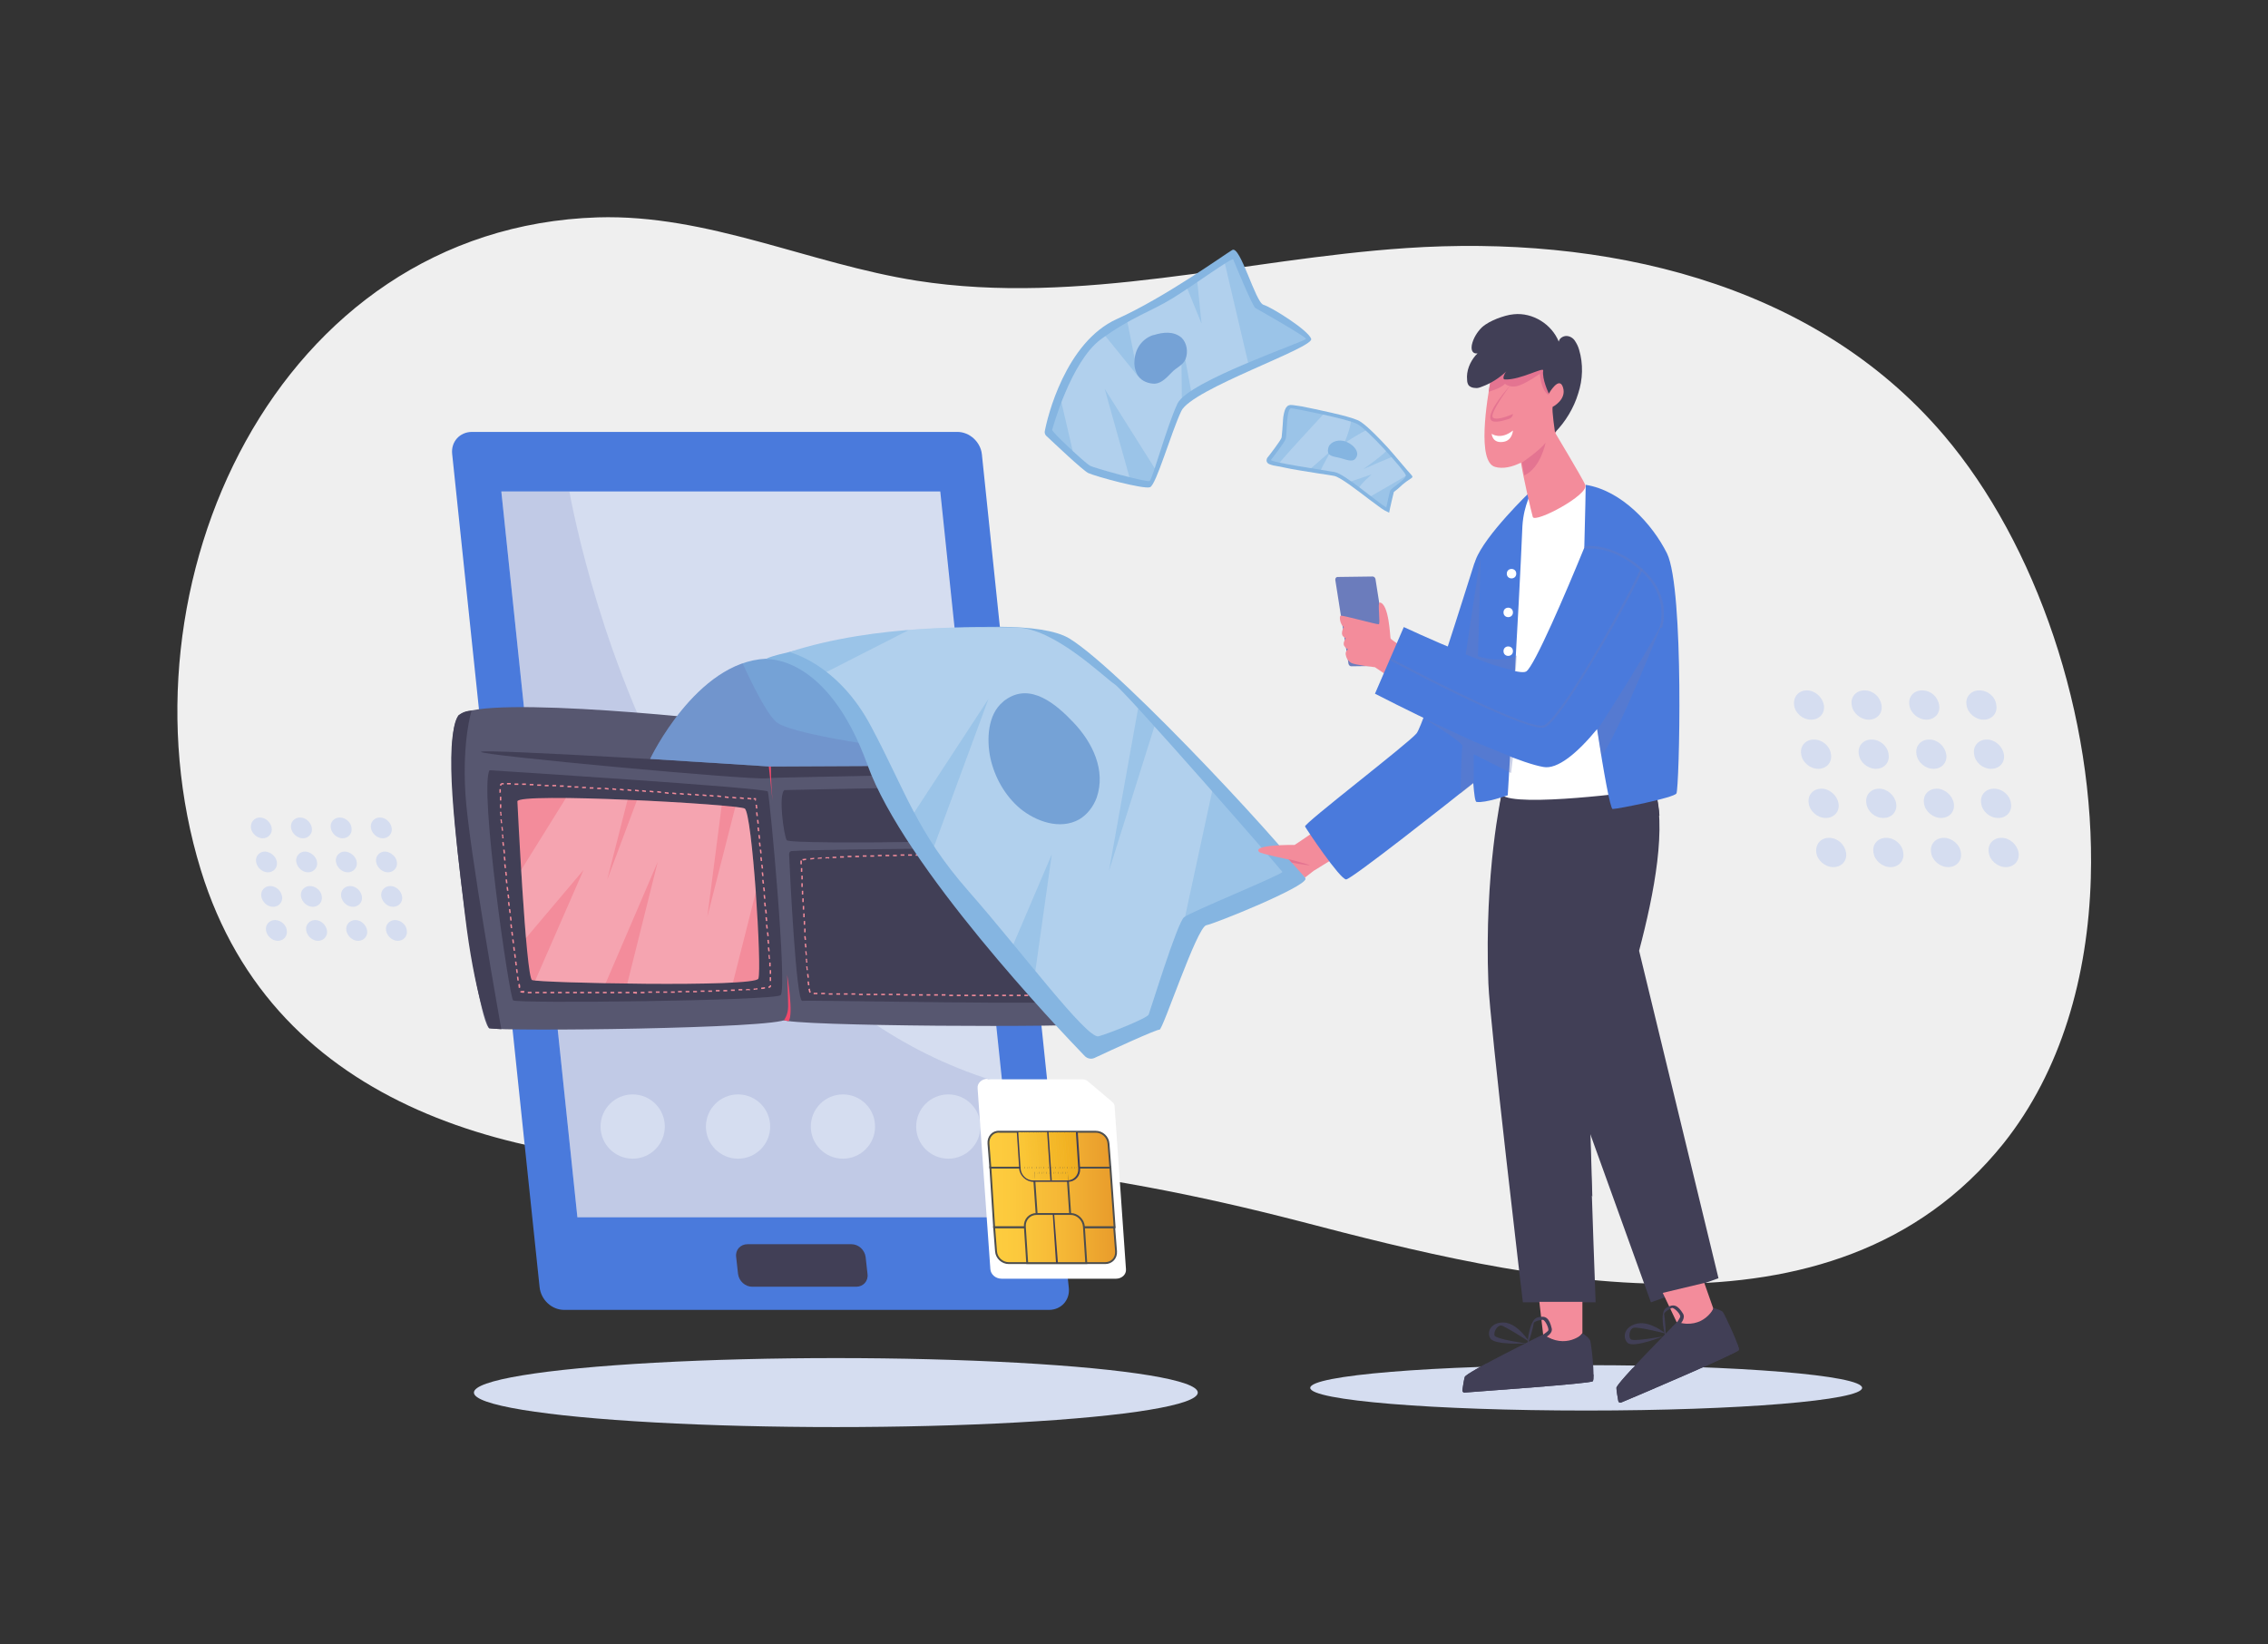 <?xml version="1.0" encoding="UTF-8"?> <svg xmlns="http://www.w3.org/2000/svg" xmlns:xlink="http://www.w3.org/1999/xlink" version="1.1" id="Layer_1" x="0px" y="0px" viewBox="0 0 480 347.9" style="enable-background:new 0 0 480 347.9;" xml:space="preserve"><rect x="0" y="0" width="480" height="347.9" fill="#333333" stroke="none"/> <style type="text/css"> .st0{fill:#EFEFEF;} .st1{fill:#4A7ADC;} .st2{opacity:0.19;clip-path:url(#XMLID_6_);fill:#6B7CBC;} .st3{fill:#413F56;} .st4{fill:#575770;} .st5{fill:#F38C9B;} .st6{fill:#EE496B;} .st7{opacity:0.21;clip-path:url(#XMLID_8_);fill:#FFFFFF;} .st8{opacity:0.34;clip-path:url(#XMLID_10_);fill:#6B7CBC;} .st9{fill:#85B5E1;} .st10{opacity:0.24;clip-path:url(#XMLID_11_);fill:#F5F8FC;} .st11{fill:#75A2D6;} .st12{opacity:0.24;clip-path:url(#XMLID_12_);fill:#F5F8FC;} .st13{fill:#D5DDF0;} .st14{clip-path:url(#XMLID_14_);fill:#E47491;} .st15{clip-path:url(#XMLID_15_);fill:#413F56;} .st16{fill:#FFFFFF;} .st17{fill:#6B7CBC;} .st18{opacity:0.34;clip-path:url(#XMLID_16_);fill:#6B7CBC;} .st19{opacity:0.34;fill:#6B7CBC;} .st20{clip-path:url(#XMLID_17_);fill:#E47491;} .st21{fill:#E47491;} .st22{clip-path:url(#XMLID_18_);fill:#413F56;} .st23{clip-path:url(#XMLID_19_);fill:#413F56;} .st24{opacity:0.24;clip-path:url(#XMLID_20_);fill:#F5F8FC;} .st25{fill:url(#XMLID_24_);stroke:#4D4E4E;stroke-width:0.399;stroke-miterlimit:10;} .st26{fill:url(#XMLID_25_);stroke:#4D4E4E;stroke-width:0.399;stroke-miterlimit:10;} .st27{fill:url(#XMLID_27_);stroke:#4D4E4E;stroke-width:0.399;stroke-miterlimit:10;} .st28{fill:url(#XMLID_28_);stroke:#4D4E4E;stroke-width:0.399;stroke-miterlimit:10;} .st29{clip-path:url(#XMLID_29_);fill:#FAC636;} .st30{clip-path:url(#XMLID_29_);fill:#FAC635;} .st31{clip-path:url(#XMLID_29_);fill:#FAC434;} .st32{clip-path:url(#XMLID_29_);fill:#F9C332;} .st33{clip-path:url(#XMLID_29_);fill:#F8C133;} .st34{clip-path:url(#XMLID_29_);fill:#F7C132;} .st35{clip-path:url(#XMLID_29_);fill:#F7C031;} .st36{clip-path:url(#XMLID_29_);fill:#F6BE30;} .st37{clip-path:url(#XMLID_29_);fill:#F5BD2F;} .st38{clip-path:url(#XMLID_29_);fill:#F5BC2E;} .st39{clip-path:url(#XMLID_29_);fill:#F6BB2D;} .st40{clip-path:url(#XMLID_29_);fill:#F5BB2B;} .st41{clip-path:url(#XMLID_29_);fill:#F5B92A;} .st42{clip-path:url(#XMLID_29_);fill:#F4B828;} .st43{clip-path:url(#XMLID_29_);fill:#F4B827;} .st44{clip-path:url(#XMLID_29_);fill:#F4B626;} .st45{clip-path:url(#XMLID_29_);fill:#F3B525;} .st46{clip-path:url(#XMLID_29_);fill:#F3B524;} .st47{clip-path:url(#XMLID_29_);fill:#F2B423;} .st48{clip-path:url(#XMLID_29_);fill:#F2B222;} .st49{clip-path:url(#XMLID_29_);fill:#F1B122;} .st50{clip-path:url(#XMLID_29_);fill:#F1B021;} .st51{clip-path:url(#XMLID_29_);fill:#F0AF21;} .st52{clip-path:url(#XMLID_29_);fill:#F0AE21;} .st53{clip-path:url(#XMLID_29_);fill:#F0AC20;} .st54{fill:url(#XMLID_30_);stroke:#4D4E4E;stroke-width:0.399;stroke-miterlimit:10;} .st55{clip-path:url(#XMLID_31_);fill:#F5BB2B;} .st56{clip-path:url(#XMLID_32_);fill:#F5BB2B;} </style> <g id="XMLID_1544_"> <path id="XMLID_1002_" class="st0" d="M442.5,185.8c1-34.2-11.6-70.8-31.1-93.7c-27.9-32.8-72.5-42.4-113.8-39.6 c-34.4,2.3-69.1,12.3-103.6,6.9c-22.8-3.6-44.2-14.1-67.5-13.4c-68.1,2.2-102.5,78-84,138.1c15.7,51.1,68.1,63.5,115.9,62.3 c17.5-0.4,34.1-1.4,51.6,0.2c21.9,2,43.6,6.3,64.9,11.8c47.4,12.4,113,28.5,149.1-16.4C436.2,226.7,441.9,206.7,442.5,185.8z"></path> <g id="XMLID_1413_"> <path id="XMLID_1001_" class="st1" d="M119.4,277.2H222c2.6,0,4.5-2.1,4.2-4.7L207.8,96.1c-0.3-2.6-2.6-4.7-5.2-4.7H99.9 c-2.6,0-4.5,2.1-4.2,4.7l18.5,176.3C114.5,275.1,116.8,277.2,119.4,277.2z"></path> <g id="XMLID_1415_"> <defs> <polygon id="XMLID_647_" points="122.2,257.6 215.1,257.6 199,104 106.1,104 "></polygon> </defs> <use xlink:href="#XMLID_647_" style="overflow:visible;fill:#D5DDF0;"></use> <clipPath id="XMLID_6_"> <use xlink:href="#XMLID_647_" style="overflow:visible;"></use> </clipPath> <path id="XMLID_1000_" class="st2" d="M120,101.2c0,0,17.2,112.8,99.2,129.8l5.7,32.2H113.2l-17-162L120,101.2z"></path> </g> <path id="XMLID_999_" class="st3" d="M159.2,272.3h22c1.5,0,2.6-1.2,2.4-2.7l-0.4-3.6c-0.2-1.5-1.5-2.7-3-2.7h-22 c-1.5,0-2.6,1.2-2.4,2.7l0.4,3.6C156.4,271.1,157.7,272.3,159.2,272.3z"></path> </g> <g id="XMLID_1169_"> <path id="XMLID_998_" class="st4" d="M162.1,157.2c-0.1-1.7,1.1-3.1,2.6-3.2c12.6-0.3,64.6-1.5,65.3,2.2 c0.8,4.1,3.9,59.5,1.8,60.4s-64.9,0.6-66.1-0.8C164.7,214.5,162.6,169.5,162.1,157.2z"></path> <path id="XMLID_997_" class="st4" d="M162,155.7c0,0-0.4-1.6-3.3-2.4c-2.9-0.7-56.7-6.5-61.6-1.9c-4.9,4.6,3.8,65.5,6.5,66.2 c2.6,0.7,60.7,0.1,62.8-1.9C168.4,213.6,162,155.7,162,155.7z"></path> <path id="XMLID_996_" class="st3" d="M224.7,161.6c0,0-59.7,0.9-62.4,0.6c-2.7-0.3-59.8-3.8-60.5-3.1c-0.8,0.7,57.9,6.1,60.5,5.6 C164.9,164.3,228.5,164,224.7,161.6z"></path> <path id="XMLID_995_" class="st3" d="M103.6,163c0,0,58.5,3.7,58.9,4.5c0.4,0.8,4.2,41.9,2.7,43.1c-1.5,1.2-55.8,1.8-56.6,1.1 C107.8,211.1,101.4,167,103.6,163z"></path> <path id="XMLID_994_" class="st3" d="M99.8,150.4c0,0-2,6.2-1.3,17.6c0.7,11.4,7.6,49.8,7.6,49.8l-2.6-0.2c0,0-3.1-7.1-5.1-24.1 s-4.6-36.3-1.4-42.1C97.1,151.4,98,150.4,99.8,150.4z"></path> <path id="XMLID_993_" class="st3" d="M228.1,155.2c0,0,1,0.6,1.6,7.6c0.5,7,1.8,45.5,1.2,49.8c-0.6,4.2-1.2,4.3-1.2,4.3 s2.5,0.3,2.7-0.3c0.2-0.7,1-7.8,0.5-15.2c-0.5-7.5-0.6-29.1-1.3-31.6C230.9,167.2,232.2,154.9,228.1,155.2z"></path> <path id="XMLID_992_" class="st3" d="M166,167.2c0,0,60.6-1.4,60.8-0.4c0.2,1,0.9,8.8,0.6,10c-0.4,1.1-60.3,2.1-60.9,1 C165.9,176.8,164.7,168.3,166,167.2z"></path> <g id="XMLID_1283_"> <path id="XMLID_991_" class="st5" d="M159.8,169.5l0-0.3c-0.1,0-0.2,0-0.3,0l0-0.3c0.2,0,0.3,0,0.4,0l0.1,0l0,0.5L159.8,169.5z"></path> <path id="XMLID_1284_" class="st5" d="M121.6,210.2h-0.3v-0.3l0.8,0v0.3L121.6,210.2z M122.8,210.2l0-0.3l0.8,0l0,0.3 L122.8,210.2z M120.5,210.2l-0.8,0l0-0.3l0.8,0L120.5,210.2z M124.4,210.2l0-0.3l0.8,0l0,0.3L124.4,210.2z M118.9,210.2l-0.8,0 l0-0.3l0.8,0L118.9,210.2z M126,210.2l0-0.3l0.8,0l0,0.3L126,210.2z M117.3,210.2l-0.8,0l0-0.3l0.8,0L117.3,210.2z M127.6,210.2 l0-0.3l0.8,0l0,0.3L127.6,210.2z M115.7,210.2c-0.3,0-0.5,0-0.8,0l0-0.3c0.3,0,0.5,0,0.8,0L115.7,210.2z M129.2,210.2l0-0.3 l0.8,0l0,0.3L129.2,210.2z M130.8,210.2l0-0.3l0.8,0l0,0.3L130.8,210.2z M114.1,210.2c-0.3,0-0.5,0-0.8,0l0-0.3 c0.3,0,0.5,0,0.8,0L114.1,210.2z M132.4,210.2l0-0.3l0.8,0l0,0.3L132.4,210.2z M112.5,210.2c-0.3,0-0.6,0-0.8,0l0-0.3 c0.2,0,0.5,0,0.8,0L112.5,210.2z M134,210.2l0-0.3l0.8,0l0,0.2l0,0.2L134,210.2z M135.6,210.2l0-0.3l0.8,0l0,0.3L135.6,210.2z M137.2,210.1l0-0.3l0.8,0l0,0.3L137.2,210.1z M110.9,210.1c-0.6,0-0.7-0.1-0.7-0.1c-0.1,0-0.1-0.1-0.1-0.2l0.3-0.1c0,0,0,0,0,0 c0,0,0.2,0,0.6,0L110.9,210.1z M138.8,210.1l0-0.3l0.8,0l0,0.3L138.8,210.1z M140.4,210.1l0-0.3l0.8,0l0,0.3L140.4,210.1z M142,210.1l0-0.3l0.8,0l0,0.3L142,210.1z M143.5,210l0-0.3l0.8,0l0,0.3L143.5,210z M145.1,210l0-0.3l0.8,0l0,0.3L145.1,210z M146.7,210l0-0.3l0.8,0l0,0.3L146.7,210z M148.3,209.9l0-0.3l0.8,0l0,0.3L148.3,209.9z M149.9,209.9l0-0.3l0.8,0l0,0.3 L149.9,209.9z M151.5,209.8l0-0.3l0.8,0l0,0.3L151.5,209.8z M153.1,209.8l0-0.3c0.3,0,0.5,0,0.8,0l0,0.3 C153.6,209.8,153.4,209.8,153.1,209.8z M154.7,209.7l0-0.3c0.3,0,0.5,0,0.8,0l0,0.3C155.2,209.7,155,209.7,154.7,209.7z M156.3,209.6l0-0.3c0.3,0,0.5,0,0.8,0l0,0.3C156.8,209.6,156.6,209.6,156.3,209.6z M157.9,209.6l0-0.3c0.3,0,0.5,0,0.8,0l0,0.3 C158.4,209.5,158.2,209.5,157.9,209.6z M159.5,209.5l0-0.3c0.3,0,0.5,0,0.8-0.1l0,0.3C160,209.4,159.8,209.4,159.5,209.5z M161.1,209.3l0-0.3c0.3,0,0.6-0.1,0.8-0.1l0,0.3C161.6,209.3,161.4,209.3,161.1,209.3z M162.7,209.1l-0.1-0.3 c0.2-0.1,0.3-0.1,0.3-0.1c0,0,0-0.1,0-0.2l0.3,0c0,0.2,0,0.3-0.1,0.3C163.2,208.9,163,209,162.7,209.1z M109.8,209.1 c0-0.2-0.1-0.5-0.1-0.8l0.3-0.1c0.1,0.3,0.1,0.6,0.1,0.8L109.8,209.1z M162.9,207.6c0-0.2,0-0.5,0-0.8l0.3,0c0,0.3,0,0.6,0,0.8 L162.9,207.6z M109.5,207.5c0-0.2-0.1-0.5-0.1-0.8l0.3,0c0,0.3,0.1,0.5,0.1,0.8L109.5,207.5z M162.9,206.1c0-0.3,0-0.5,0-0.8 l0.3,0c0,0.3,0,0.5,0,0.8L162.9,206.1z M109.3,205.9c0-0.3-0.1-0.5-0.1-0.8l0.3,0c0,0.3,0.1,0.5,0.1,0.8L109.3,205.9z M162.8,204.5c0-0.3,0-0.5,0-0.8l0.3,0c0,0.3,0,0.5,0,0.8L162.8,204.5z M109.1,204.3c0-0.3-0.1-0.5-0.1-0.8l0.3,0 c0,0.3,0.1,0.5,0.1,0.8L109.1,204.3z M162.7,202.9c0-0.3,0-0.5-0.1-0.8l0.3,0c0,0.3,0,0.5,0.1,0.8L162.7,202.9z M108.9,202.7 c0-0.3-0.1-0.5-0.1-0.8l0.3,0c0,0.3,0.1,0.5,0.1,0.8L108.9,202.7z M162.6,201.3l-0.1-0.8l0.3,0l0.1,0.8L162.6,201.3z M108.7,201.2l-0.1-0.8l0.3,0l0.1,0.8L108.7,201.2z M162.5,199.7l-0.1-0.8l0.3,0l0.1,0.8L162.5,199.7z M108.5,199.6l-0.1-0.8 l0.3,0l0.1,0.8L108.5,199.6z M162.4,198.1l-0.1-0.8l0.3,0l0.1,0.8L162.4,198.1z M108.3,198l-0.1-0.8l0.3,0l0.1,0.8L108.3,198z M162.2,196.5l-0.1-0.8l0.3,0l0.1,0.8L162.2,196.5z M108.1,196.4l-0.1-0.8l0.3,0l0.1,0.8L108.1,196.4z M162.1,194.9l-0.1-0.8 l0.3,0l0.1,0.8L162.1,194.9z M108,194.8l-0.1-0.8l0.3,0l0.1,0.8L108,194.8z M162,193.3l-0.1-0.8l0.3,0l0.1,0.8L162,193.3z M107.8,193.2l-0.1-0.8l0.3,0l0.1,0.8L107.8,193.2z M161.8,191.8l-0.1-0.8l0.3,0l0.1,0.8L161.8,191.8z M107.6,191.7l-0.1-0.8 l0.3,0l0.1,0.8L107.6,191.7z M161.7,190.2l-0.1-0.8l0.3,0l0.1,0.8L161.7,190.2z M107.5,190.1l-0.1-0.8l0.3,0l0.1,0.8L107.5,190.1 z M161.6,188.6l-0.1-0.8l0.3,0l0.1,0.8L161.6,188.6z M107.3,188.5l-0.1-0.8l0.3,0l0.1,0.8L107.3,188.5z M161.4,187l-0.1-0.8 l0.3,0l0.1,0.8L161.4,187z M107.1,186.9l-0.1-0.8l0.3,0l0.1,0.8L107.1,186.9z M161.3,185.4l-0.1-0.8l0.3,0l0.1,0.8L161.3,185.4z M107,185.3l-0.1-0.8l0.3,0l0.1,0.8L107,185.3z M161.2,183.8l-0.1-0.8l0.3,0l0.1,0.8L161.2,183.8z M106.8,183.7l-0.1-0.8l0.3,0 l0.1,0.8L106.8,183.7z M161,182.2l-0.1-0.8l0.3,0l0.1,0.8L161,182.2z M106.7,182.1l-0.1-0.8l0.3,0l0.1,0.8L106.7,182.1z M160.9,180.6l-0.1-0.8l0.3,0l0.1,0.8L160.9,180.6z M106.6,180.6l-0.1-0.8l0.3,0l0.1,0.8L106.6,180.6z M160.7,179.1l-0.1-0.8 l0.3,0l0.1,0.8L160.7,179.1z M106.4,179l-0.1-0.8l0.3,0l0.1,0.8L106.4,179z M160.6,177.5l-0.1-0.8l0.3,0l0.1,0.8L160.6,177.5z M106.3,177.4c0-0.3,0-0.5-0.1-0.8l0.3,0c0,0.3,0,0.5,0.1,0.8L106.3,177.4z M160.4,175.9l-0.1-0.8l0.3,0l0.1,0.8L160.4,175.9z M106.2,175.8c0-0.3,0-0.5-0.1-0.8l0.3,0c0,0.3,0,0.5,0.1,0.8L106.2,175.8z M160.3,174.3l-0.1-0.8l0.3,0l0.1,0.8L160.3,174.3z M106,174.2c0-0.3,0-0.5-0.1-0.8l0.3,0c0,0.3,0,0.5,0.1,0.8L106,174.2z M160.1,172.7l-0.1-0.8l0.3,0l0.1,0.8L160.1,172.7z M105.9,172.6c0-0.3,0-0.5-0.1-0.8l0.3,0c0,0.3,0,0.5,0.1,0.8L105.9,172.6z M160,171.1l-0.1-0.8l0.3,0l0.1,0.8L160,171.1z M105.8,171c0-0.3,0-0.5,0-0.8l0.3,0c0,0.3,0,0.5,0,0.8L105.8,171z M105.8,169.4c0-0.3,0-0.5,0-0.8l0.3,0c0,0.3,0,0.5,0,0.8 L105.8,169.4z M159,169.2l-0.8-0.1l0-0.3l0.8,0.1L159,169.2z M157.4,169.1l-0.8-0.1l0-0.3l0.8,0.1L157.4,169.1z M155.8,169 l-0.8-0.1l0-0.3l0.8,0.1L155.8,169z M154.2,168.9l-0.8-0.1l0-0.3l0.8,0.1L154.2,168.9z M152.6,168.7l-0.8-0.1l0-0.3l0.8,0.1 L152.6,168.7z M151,168.6l-0.8-0.1l0-0.3l0.8,0.1L151,168.6z M149.5,168.5l-0.8-0.1l0-0.3l0.8,0.1L149.5,168.5z M147.9,168.4 l-0.8-0.1l0-0.3l0.8,0.1L147.9,168.4z M146.3,168.3l-0.8-0.1l0-0.3l0.8,0.1L146.3,168.3z M144.7,168.2l-0.8-0.1l0-0.3l0.8,0.1 L144.7,168.2z M143.1,168.1l-0.8-0.1l0-0.3l0.8,0.1L143.1,168.1z M141.5,168l-0.8-0.1l0-0.3l0.8,0.1L141.5,168z M139.9,167.8 l-0.8-0.1l0-0.3l0.8,0.1L139.9,167.8z M105.7,167.8c0-0.1,0-0.2,0-0.3c0-0.2,0-0.3,0-0.5l0.3,0c0,0.1,0,0.3,0,0.4 c0,0.1,0,0.2,0,0.3L105.7,167.8z M138.3,167.7l-0.8-0.1l0-0.3l0.8,0.1L138.3,167.7z M136.7,167.6l-0.8-0.1l0-0.3l0.8,0.1 L136.7,167.6z M135.2,167.5l-0.8-0.1l0-0.3l0.8,0.1L135.2,167.5z M133.6,167.4l-0.8-0.1l0-0.3l0.8,0.1L133.6,167.4z M132,167.3 l-0.8-0.1l0-0.3l0.8,0.1L132,167.3z M130.4,167.2l-0.8-0.1l0-0.3l0.8,0.1L130.4,167.2z M128.8,167.1l-0.8-0.1l0-0.3l0.8,0.1 L128.8,167.1z M127.2,167l-0.8,0l0-0.3l0.8,0L127.2,167z M125.6,166.9l-0.8,0l0-0.3l0.8,0L125.6,166.9z M124,166.8l-0.8,0l0-0.3 l0.8,0L124,166.8z M122.4,166.7l-0.8,0l0-0.3l0.8,0L122.4,166.7z M120.9,166.6l-0.8,0l0-0.3l0.8,0L120.9,166.6z M119.3,166.5 l-0.8,0l0-0.3l0.8,0L119.3,166.5z M117.7,166.4l-0.8,0l0-0.3l0.8,0L117.7,166.4z M116.1,166.4l-0.8,0l0-0.3l0.8,0L116.1,166.4z M114.5,166.3l-0.8,0l0-0.3l0.8,0L114.5,166.3z M106.1,166.3l-0.3-0.1c0-0.2,0.1-0.3,0.2-0.4c0.1,0,0.1-0.1,0.6-0.1l0,0.3 c-0.3,0-0.4,0-0.4,0C106.1,166.1,106.1,166.2,106.1,166.3z M106.1,166.1L106.1,166.1L106.1,166.1z M112.9,166.2 c-0.3,0-0.5,0-0.8,0l0-0.3c0.3,0,0.5,0,0.8,0L112.9,166.2z M111.3,166.1c-0.3,0-0.5,0-0.8,0l0-0.3c0.3,0,0.5,0,0.8,0L111.3,166.1 z M109.7,166.1c-0.3,0-0.5,0-0.8,0l0-0.3c0.3,0,0.5,0,0.8,0L109.7,166.1z M108.1,166c-0.3,0-0.5,0-0.7,0l-0.1,0l0-0.3l0.1,0 c0.2,0,0.4,0,0.7,0L108.1,166z"></path> </g> <path id="XMLID_870_" class="st3" d="M167.6,180.1c-0.4,0-0.6,0.3-0.6,0.7c0.2,4.4,1.5,31.2,2.8,31c1.4-0.2,57.8,1,58.3,0 c0.4-1,0.1-30.2-1.5-32.4C226.5,179.4,174.9,179.6,167.6,180.1z"></path> <path id="XMLID_869_" class="st6" d="M162,155.7l1.5,13.7c0,0-1.4-14.5,1.3-15.4C164.7,154,162.8,154,162,155.7z"></path> <path id="XMLID_868_" class="st6" d="M165.9,215.9c0,0,0.9-1.1,0.9-2.9c0-1.8-0.2-6.7-0.2-6.7s1.4,8.5,0.3,9.8L165.9,215.9z"></path> <path id="XMLID_1173_" class="st5" d="M216,210.8l-0.8,0l0-0.3l0.8,0V210.8z M216.8,210.8l0-0.3l0.8,0l0,0.3L216.8,210.8z M214.4,210.8l-0.8,0l0-0.3l0.8,0L214.4,210.8z M218.4,210.8l0-0.3l0.8,0l0,0.3L218.4,210.8z M212.9,210.8l-0.8,0l0-0.3l0.8,0 L212.9,210.8z M211.3,210.8l-0.8,0l0-0.3l0.8,0L211.3,210.8z M220,210.8l0-0.3c0.3,0,0.5,0,0.8,0l0,0.3 C220.6,210.8,220.3,210.8,220,210.8z M209.7,210.8l-0.8,0l0-0.3l0.8,0L209.7,210.8z M208.1,210.8l-0.8,0l0-0.3l0.8,0L208.1,210.8z M221.6,210.8l0-0.3c0.3,0,0.5,0,0.8,0l0,0.3C222.2,210.8,221.9,210.8,221.6,210.8z M206.5,210.8l-0.8,0l0-0.3l0.8,0L206.5,210.8z M204.9,210.8l-0.8,0l0-0.3l0.8,0L204.9,210.8z M223.2,210.8l0-0.3c0.3,0,0.5,0,0.8,0l0,0.3C223.8,210.8,223.5,210.8,223.2,210.8z M203.3,210.8l-0.8,0l0-0.3l0.8,0L203.3,210.8z M201.7,210.8l-0.8,0l0-0.3l0.8,0L201.7,210.8z M200.1,210.7l-0.8,0l0-0.3l0.8,0 L200.1,210.7z M224.8,210.7l0-0.3c0.3,0,0.6,0,0.8,0l0,0.3C225.4,210.7,225.1,210.7,224.8,210.7z M198.5,210.7l-0.8,0l0-0.3l0.8,0 L198.5,210.7z M196.9,210.7l-0.8,0l0-0.3l0.8,0L196.9,210.7z M195.3,210.7l-0.8,0l0-0.3l0.8,0L195.3,210.7z M193.7,210.7l-0.8,0 l0-0.3l0.8,0L193.7,210.7z M192.1,210.7l-0.8,0l0-0.3l0.8,0L192.1,210.7z M190.5,210.6l-0.8,0l0-0.3l0.8,0L190.5,210.6z M226.4,210.6l-0.1-0.3c0,0,0,0,0,0c0,0,0,0,0,0l0,0c0,0,0,0,0,0c0-0.1,0.1-0.2,0.1-0.6l0.3,0c-0.1,0.6-0.1,0.7-0.2,0.8 C226.5,210.6,226.5,210.6,226.4,210.6z M188.9,210.6l-0.8,0l0-0.3l0.8,0L188.9,210.6z M187.3,210.6l-0.8,0l0-0.3l0.8,0 L187.3,210.6z M185.7,210.6l-0.8,0l0-0.3l0.8,0L185.7,210.6z M184.2,210.6l-0.8,0l0-0.3l0.8,0L184.2,210.6z M182.6,210.6l-0.8,0 l0-0.3l0.8,0L182.6,210.6z M181,210.5l-0.8,0l0-0.3l0.8,0L181,210.5z M179.4,210.5l-0.8,0l0-0.3l0.8,0L179.4,210.5z M177.8,210.5 l-0.8,0l0-0.3l0.8,0L177.8,210.5z M176.2,210.5l-0.8,0l0-0.3l0.8,0L176.2,210.5z M174.6,210.4l-0.8,0l0-0.3l0.8,0L174.6,210.4z M173,210.4c-0.3,0-0.6,0-0.8,0l0-0.3c0.2,0,0.5,0,0.8,0L173,210.4z M171.3,210.1c-0.1-0.2-0.1-0.4-0.2-0.8l0.3-0.1 c0.1,0.4,0.1,0.6,0.2,0.8L171.3,210.1z M226.8,209l-0.3,0c0-0.2,0-0.5,0-0.8l0.3,0C226.8,208.5,226.8,208.7,226.8,209z M171,208.5 c0-0.2-0.1-0.5-0.1-0.8l0.3,0c0,0.3,0.1,0.5,0.1,0.8L171,208.5z M226.8,207.4l-0.3,0l0-0.3c0-0.2,0-0.4,0-0.5l0.3,0 c0,0.2,0,0.4,0,0.5L226.8,207.4z M170.9,206.9c0-0.3-0.1-0.5-0.1-0.8l0.3,0c0,0.3,0.1,0.5,0.1,0.8L170.9,206.9z M226.5,205.8 c0-0.3,0-0.5,0-0.8l0.3,0c0,0.3,0,0.5,0,0.8L226.5,205.8z M170.7,205.3c0-0.3,0-0.5-0.1-0.8l0.3,0c0,0.3,0,0.5,0.1,0.8 L170.7,205.3z M226.5,204.2c0-0.3,0-0.5,0-0.8l0.3,0c0,0.3,0,0.5,0,0.8L226.5,204.2z M170.6,203.7c0-0.3,0-0.5-0.1-0.8l0.3,0 c0,0.3,0,0.5,0.1,0.8L170.6,203.7z M226.5,202.6c0-0.3,0-0.5,0-0.8l0.3,0c0,0.3,0,0.5,0,0.8L226.5,202.6z M170.5,202.1 c0-0.3,0-0.5-0.1-0.8l0.3,0c0,0.3,0,0.5,0.1,0.8L170.5,202.1z M226.4,201c0-0.3,0-0.5,0-0.8l0.3,0c0,0.3,0,0.5,0,0.8L226.4,201z M170.4,200.5l-0.1-0.8l0.3,0l0.1,0.8L170.4,200.5z M226.4,199.4l0-0.8l0.3,0l0,0.8L226.4,199.4z M170.3,198.9l-0.1-0.8l0.3,0 l0.1,0.8L170.3,198.9z M226.3,197.8l0-0.8l0.3,0l0,0.8L226.3,197.8z M170.2,197.3l0-0.8l0.3,0l0,0.8L170.2,197.3z M226.2,196.2 l0-0.8l0.3,0l0,0.8L226.2,196.2z M170.1,195.7l0-0.8l0.3,0l0,0.8L170.1,195.7z M226.2,194.6l0-0.8l0.3,0l0,0.8L226.2,194.6z M170,194.1l0-0.8l0.3,0l0,0.8L170,194.1z M226.1,193l0-0.8l0.3,0l0,0.8L226.1,193z M169.9,192.5l0-0.8l0.3,0l0,0.8L169.9,192.5z M226,191.4l0-0.8l0.3,0l0,0.8L226,191.4z M169.8,190.9l0-0.8l0.3,0l0,0.8L169.8,190.9z M225.9,189.8l0-0.8l0.3,0l0,0.8 L225.9,189.8z M169.7,189.3l0-0.8l0.3,0l0,0.8L169.7,189.3z M225.9,188.3c0-0.3,0-0.5,0-0.8l0.3,0c0,0.3,0,0.5,0,0.8L225.9,188.3z M169.6,187.7l0-0.8l0.3,0l0,0.8L169.6,187.7z M225.8,186.7c0-0.3,0-0.5-0.1-0.8l0.3,0c0,0.3,0,0.5,0.1,0.8L225.8,186.7z M169.6,186.1l0-0.8l0.3,0l0,0.8L169.6,186.1z M225.7,185.1c0-0.3,0-0.5-0.1-0.8l0.3,0c0,0.3,0,0.5,0.1,0.8L225.7,185.1z M169.5,184.5l0-0.8l0.3,0l0,0.8L169.5,184.5z M225.5,183.5c0-0.3,0-0.5-0.1-0.8l0.3,0c0,0.2,0,0.5,0.1,0.8L225.5,183.5z M169.4,182.9l0-0.8l0.3,0l0,0.8L169.4,182.9z M169.9,182.1l-0.1-0.3c0.2,0,0.5-0.1,0.8-0.1l0,0.3 C170.4,182,170.1,182.1,169.9,182.1z M171.5,181.9l0-0.3c0.2,0,0.5,0,0.8-0.1l0,0.3C172,181.8,171.7,181.9,171.5,181.9z M225.4,181.9c0-0.3-0.1-0.6-0.1-0.8l0.3-0.1c0,0.2,0.1,0.5,0.1,0.8L225.4,181.9z M173.1,181.8l0-0.3c0.3,0,0.5,0,0.8-0.1l0,0.3 C173.6,181.7,173.3,181.7,173.1,181.8z M174.7,181.7l0-0.3c0.3,0,0.5,0,0.8,0l0,0.3C175.2,181.6,174.9,181.6,174.7,181.7z M176.2,181.6l0-0.3c0.3,0,0.5,0,0.8,0l0,0.3C176.8,181.6,176.5,181.6,176.2,181.6z M177.8,181.5l0-0.3l0.8,0l0,0.3L177.8,181.5z M179.4,181.4l0-0.3l0.8,0l0,0.3L179.4,181.4z M181,181.4l0-0.3l0.8,0l0,0.3L181,181.4z M182.6,181.3l0-0.3l0.8,0l0,0.3 L182.6,181.3z M184.2,181.3l0-0.3l0.8,0l0,0.3L184.2,181.3z M185.8,181.2l0-0.3l0.8,0l0,0.3L185.8,181.2z M187.4,181.2l0-0.3 l0.8,0l0,0.3L187.4,181.2z M189,181.2l0-0.3l0.8,0l0,0.3L189,181.2z M190.6,181.1l0-0.3l0.8,0l0,0.3L190.6,181.1z M192.2,181.1 l0-0.3l0.8,0l0,0.3L192.2,181.1z M193.8,181.1l0-0.3l0.8,0l0,0.3L193.8,181.1z M195.4,181l0-0.3l0.8,0l0,0.3L195.4,181z M197,181 l0-0.3l0.8,0l0,0.3L197,181z M198.6,181l0-0.3l0.8,0l0,0.3L198.6,181z M200.2,180.9l0-0.3l0.8,0l0,0.3L200.2,180.9z M201.7,180.9 l0-0.3l0.8,0l0,0.3L201.7,180.9z M203.3,180.9l0-0.3l0.8,0l0,0.3L203.3,180.9z M224.9,180.9c-0.2,0-0.5,0-0.8,0l0-0.3 c0.3,0,0.6,0,0.8,0L224.9,180.9z M204.9,180.9l0-0.3l0.8,0l0,0.3L204.9,180.9z M206.5,180.9l0-0.3l0.8,0l0,0.3L206.5,180.9z M208.1,180.8l0-0.3l0.8,0l0,0.3L208.1,180.8z M223.3,180.8c-0.2,0-0.5,0-0.8,0l0-0.3c0.3,0,0.6,0,0.8,0L223.3,180.8z M209.7,180.8l0-0.3l0.8,0l0,0.3L209.7,180.8z M211.3,180.8l0-0.3l0.8,0l0,0.3L211.3,180.8z M221.7,180.8c-0.3,0-0.5,0-0.8,0 l0-0.3c0.3,0,0.5,0,0.8,0L221.7,180.8z M212.9,180.8l0-0.3l0.8,0l0,0.3L212.9,180.8z M214.5,180.8l0-0.3l0.8,0l0,0.3L214.5,180.8z M220.1,180.8l-0.8,0l0-0.3l0.8,0L220.1,180.8z M216.1,180.8l0-0.3l0.8,0l0,0.3L216.1,180.8z M218.5,180.8l-0.8,0l0-0.3l0.8,0 L218.5,180.8z"></path> <g id="XMLID_1170_"> <defs> <path id="XMLID_646_" d="M109.5,169.6c0,0,1.8,37.2,3.1,37.8c1.3,0.6,47.2,1.6,47.9-0.3c0.8-1.9-1.3-35.2-2.9-36 C156.1,170.2,109.4,167.6,109.5,169.6z"></path> </defs> <use xlink:href="#XMLID_646_" style="overflow:visible;opacity:0.48;fill:#F38C9B;"></use> <clipPath id="XMLID_8_"> <use xlink:href="#XMLID_646_" style="overflow:visible;opacity:0.48;"></use> </clipPath> <polygon id="XMLID_761_" class="st7" points="120.7,167.4 107.5,188.6 109.3,200.9 123.5,184.1 112.4,209.5 127.4,209.9 139.2,182.4 132.3,210 154.7,209.6 161.3,183.5 161.1,168.4 156.3,168.1 149.7,194 153.1,167.7 135.8,166.7 128.5,186.2 133.5,166.6 "></polygon> </g> </g> <g id="XMLID_1160_"> <g id="XMLID_1166_"> <defs> <path id="XMLID_645_" d="M137.6,160.6c0,0,9.7-20.5,24.5-21.2c14.9-0.7,21.6,22.7,21.6,22.7l-20.9,0.1L137.6,160.6z"></path> </defs> <use xlink:href="#XMLID_645_" style="overflow:visible;fill:#75A2D6;"></use> <clipPath id="XMLID_10_"> <use xlink:href="#XMLID_645_" style="overflow:visible;"></use> </clipPath> <path id="XMLID_760_" class="st8" d="M156.5,138.9c0,0,5,11.5,7.8,13.9c2.8,2.4,21.3,5,21.3,5l0.5,7c0,0-26.2-2-29.5-1.8 c-3.4,0.2-21.3-2-21.3-2s4.2-11.1,6.3-13.1C143.5,146,156.5,138.9,156.5,138.9z"></path> </g> <path id="XMLID_759_" class="st9" d="M162.1,139.5c0,0,13-1.2,21.5,22.4c7.8,21.5,40.3,55.7,46,61.6c0.5,0.5,1.3,0.7,2,0.4 c3.4-1.6,13.2-6.1,13.8-6c0.7,0.1,7.9-21.7,9.9-22.1c2-0.4,20.8-8,21-9.8c0.2-1.8-38.5-43.9-50-50.9 C214.8,128.2,163.3,137.8,162.1,139.5z"></path> <g id="XMLID_1162_"> <defs> <path id="XMLID_644_" d="M167,138c0,0,10.3,2.3,17.4,15.8c7.2,13.5,9.6,22.3,20.6,34.8c11,12.5,25,31.3,27.5,30.7 c2.5-0.7,10.4-3.9,10.6-4.6c0.3-0.7,6.1-19.6,7.5-20.6c1.3-1.1,21-9.1,20.8-9.6c-0.3-0.5-33.1-38.1-35.5-39.7 c-2.4-1.6-12.8-11.9-20.8-12C207.1,132.7,185.5,132,167,138z"></path> </defs> <use xlink:href="#XMLID_644_" style="overflow:visible;fill:#9BC4E8;"></use> <clipPath id="XMLID_11_"> <use xlink:href="#XMLID_644_" style="overflow:visible;"></use> </clipPath> <polygon id="XMLID_758_" class="st10" points="257.5,163 243.6,227.4 216.3,225.5 222.6,180.8 210.9,208.2 194.4,188 209.2,147.9 188.6,179.4 165.9,146.8 198.1,130.4 232.4,131.6 242.2,142.5 234.7,184.3 246.5,146.8 "></polygon> </g> <path id="XMLID_757_" class="st11" d="M212.3,148.5c-3.3,2.7-3.5,8-2.7,11.9c0.9,4.1,3.1,8,6.3,10.7c3.3,2.7,8.4,4.6,12.5,2.3 c1.7-1,3-2.7,3.7-4.6c2-5.8-0.9-11.7-4.9-15.9c-3.6-3.8-9.1-8.6-14.4-4.8C212.6,148.2,212.4,148.4,212.3,148.5z"></path> </g> <path id="XMLID_725_" class="st9" d="M221.4,92.2c-0.2-0.2-0.3-0.5-0.3-0.8c0.5-3,4.4-19,15.3-23.9c10.2-4.6,22.7-13.6,24.4-14.6 c1.7-1,4.9,11.1,6.6,11.6c1.7,0.5,9.4,5.3,10.1,7.2c0.7,1.9-25.3,10.6-27.5,15.3c-2.2,4.7-5.3,15.6-6.6,16.1 c-1.3,0.5-11.3-2.2-13.1-3C229,99.4,222.9,93.6,221.4,92.2z"></path> <g id="XMLID_1116_"> <defs> <path id="XMLID_643_" d="M222.7,90.9c0,0,3.9-14.4,10.3-19.1c6.4-4.7,10.5-5.8,15.2-8.7c4.7-2.9,12.6-8.7,12.8-8.2 s4.1,10,4.7,10.3c0.6,0.3,10.6,6,10.7,6.5c0.1,0.5-24.9,8.9-27.2,13.7c-2.3,4.9-5.3,16.1-5.9,16.4c-0.6,0.3-12-2.8-12.7-3.3 C229.7,98,222.1,91,222.7,90.9z"></path> </defs> <use xlink:href="#XMLID_643_" style="overflow:visible;fill:#9BC4E8;"></use> <clipPath id="XMLID_12_"> <use xlink:href="#XMLID_643_" style="overflow:visible;"></use> </clipPath> <polygon id="XMLID_724_" class="st12" points="258.7,53.5 265.2,81.2 253.3,89.3 250,71.5 250.2,92.4 246.9,103.1 233.8,82.3 240,104.4 228,99.6 223.4,79.8 231.1,67.6 240.9,79.7 237.8,64.1 249.5,56.7 254.3,68.5 252.9,54.8 "></polygon> </g> <path id="XMLID_723_" class="st11" d="M244.2,70.9c-0.2,0-0.3,0.1-0.4,0.1c-2.3,0.9-3.6,3-3.7,5.4c-0.1,1.1,0.2,2.3,0.8,3.2 c0.8,1.1,2.2,1.6,3.5,1.6c1.5-0.1,2.6-1.4,3.6-2.4c0.9-1,2.4-1.5,2.9-2.8c0.6-1.5,0.3-3.4-0.8-4.5C248.4,70,246.1,70.3,244.2,70.9z "></path> <g id="XMLID_1110_"> <circle id="XMLID_722_" class="st13" cx="133.9" cy="238.4" r="6.8"></circle> <circle id="XMLID_721_" class="st13" cx="156.2" cy="238.4" r="6.8"></circle> <circle id="XMLID_720_" class="st13" cx="178.4" cy="238.4" r="6.8"></circle> <circle id="XMLID_719_" class="st13" cx="200.7" cy="238.4" r="6.8"></circle> </g> <g id="XMLID_1088_"> <g id="XMLID_1104_"> <path id="XMLID_718_" class="st13" d="M386,149.2c0.3,1.7-0.9,3.1-2.7,3.1s-3.4-1.4-3.6-3.1s0.9-3.1,2.7-3.1 C384.1,146.1,385.7,147.5,386,149.2z"></path> <path id="XMLID_717_" class="st13" d="M398.2,149.2c0.3,1.7-0.9,3.1-2.7,3.1c-1.7,0-3.4-1.4-3.6-3.1c-0.3-1.7,0.9-3.1,2.7-3.1 S397.9,147.4,398.2,149.2z"></path> <path id="XMLID_716_" class="st13" d="M410.4,149.2c0.3,1.7-0.9,3.1-2.7,3.1c-1.7,0-3.4-1.4-3.6-3.1c-0.3-1.7,0.9-3.1,2.7-3.1 S410.1,147.4,410.4,149.2z"></path> <path id="XMLID_715_" class="st13" d="M422.5,149.2c0.3,1.7-0.9,3.1-2.7,3.1c-1.7,0-3.4-1.4-3.6-3.1c-0.3-1.7,0.9-3.1,2.7-3.1 S422.3,147.4,422.5,149.2z"></path> </g> <g id="XMLID_1099_"> <path id="XMLID_714_" class="st13" d="M387.5,159.6c0.3,1.7-0.9,3.1-2.7,3.1c-1.7,0-3.4-1.4-3.6-3.1c-0.3-1.7,0.9-3.1,2.7-3.1 C385.7,156.5,387.3,157.9,387.5,159.6z"></path> <path id="XMLID_713_" class="st13" d="M399.7,159.6c0.3,1.7-0.9,3.1-2.7,3.1c-1.7,0-3.4-1.4-3.6-3.1c-0.3-1.7,0.9-3.1,2.7-3.1 S399.5,157.9,399.7,159.6z"></path> <path id="XMLID_712_" class="st13" d="M411.9,159.6c0.3,1.7-0.9,3.1-2.7,3.1c-1.7,0-3.4-1.4-3.6-3.1c-0.3-1.7,0.9-3.1,2.7-3.1 S411.6,157.9,411.9,159.6z"></path> <path id="XMLID_711_" class="st13" d="M424.1,159.6c0.3,1.7-0.9,3.1-2.7,3.1s-3.4-1.4-3.6-3.1c-0.3-1.7,0.9-3.1,2.7-3.1 C422.2,156.5,423.8,157.9,424.1,159.6z"></path> </g> <g id="XMLID_1094_"> <path id="XMLID_710_" class="st13" d="M389.1,170c0.3,1.7-0.9,3.1-2.7,3.1c-1.7,0-3.4-1.4-3.6-3.1c-0.3-1.7,0.9-3.1,2.7-3.1 C387.2,166.9,388.8,168.3,389.1,170z"></path> <path id="XMLID_709_" class="st13" d="M401.3,170c0.3,1.7-0.9,3.1-2.7,3.1s-3.4-1.4-3.6-3.1c-0.3-1.7,0.9-3.1,2.7-3.1 C399.4,166.9,401,168.3,401.3,170z"></path> <path id="XMLID_708_" class="st13" d="M413.5,170c0.3,1.7-0.9,3.1-2.7,3.1c-1.7,0-3.4-1.4-3.6-3.1c-0.3-1.7,0.9-3.1,2.7-3.1 C411.6,166.9,413.2,168.3,413.5,170z"></path> <path id="XMLID_707_" class="st13" d="M425.6,170c0.3,1.7-0.9,3.1-2.7,3.1s-3.4-1.4-3.6-3.1c-0.3-1.7,0.9-3.1,2.7-3.1 S425.4,168.3,425.6,170z"></path> </g> <g id="XMLID_1089_"> <path id="XMLID_706_" class="st13" d="M390.7,180.4c0.3,1.7-0.9,3.1-2.7,3.1c-1.7,0-3.4-1.4-3.6-3.1s0.9-3.1,2.7-3.1 S390.4,178.7,390.7,180.4z"></path> <path id="XMLID_705_" class="st13" d="M402.8,180.4c0.3,1.7-0.9,3.1-2.7,3.1c-1.7,0-3.4-1.4-3.6-3.1c-0.3-1.7,0.9-3.1,2.7-3.1 C401,177.3,402.6,178.7,402.8,180.4z"></path> <path id="XMLID_704_" class="st13" d="M415,180.4c0.3,1.7-0.9,3.1-2.7,3.1c-1.7,0-3.4-1.4-3.6-3.1c-0.3-1.7,0.9-3.1,2.7-3.1 C413.1,177.3,414.8,178.7,415,180.4z"></path> <path id="XMLID_703_" class="st13" d="M427.2,180.4c0.3,1.7-0.9,3.1-2.7,3.1c-1.7,0-3.4-1.4-3.6-3.1c-0.3-1.7,0.9-3.1,2.7-3.1 C425.3,177.3,426.9,178.7,427.2,180.4z"></path> </g> </g> <g id="XMLID_1067_"> <g id="XMLID_1083_"> <path id="XMLID_702_" class="st13" d="M57.5,175.2c0.2,1.2-0.7,2.2-1.9,2.2c-1.2,0-2.3-1-2.5-2.2C53,174,53.8,173,55,173 C56.2,173,57.3,174,57.5,175.2z"></path> <path id="XMLID_701_" class="st13" d="M66,175.2c0.2,1.2-0.7,2.2-1.9,2.2c-1.2,0-2.3-1-2.5-2.2c-0.2-1.2,0.7-2.2,1.9-2.2 C64.7,173,65.8,174,66,175.2z"></path> <path id="XMLID_700_" class="st13" d="M74.4,175.2c0.2,1.2-0.7,2.2-1.9,2.2c-1.2,0-2.3-1-2.5-2.2c-0.2-1.2,0.7-2.2,1.9-2.2 C73.1,173,74.3,174,74.4,175.2z"></path> <path id="XMLID_699_" class="st13" d="M82.9,175.2c0.2,1.2-0.7,2.2-1.9,2.2c-1.2,0-2.3-1-2.5-2.2c-0.2-1.2,0.7-2.2,1.9-2.2 C81.6,173,82.7,174,82.9,175.2z"></path> </g> <g id="XMLID_1078_"> <path id="XMLID_698_" class="st13" d="M58.6,182.4c0.2,1.2-0.7,2.2-1.9,2.2c-1.2,0-2.3-1-2.5-2.2c-0.2-1.2,0.7-2.2,1.9-2.2 C57.3,180.3,58.4,181.2,58.6,182.4z"></path> <path id="XMLID_697_" class="st13" d="M67.1,182.4c0.2,1.2-0.7,2.2-1.9,2.2c-1.2,0-2.3-1-2.5-2.2c-0.2-1.2,0.7-2.2,1.9-2.2 C65.8,180.3,66.9,181.2,67.1,182.4z"></path> <path id="XMLID_696_" class="st13" d="M75.5,182.4c0.2,1.2-0.7,2.2-1.9,2.2c-1.2,0-2.3-1-2.5-2.2c-0.2-1.2,0.7-2.2,1.9-2.2 C74.2,180.3,75.3,181.2,75.5,182.4z"></path> <path id="XMLID_695_" class="st13" d="M84,182.4c0.2,1.2-0.7,2.2-1.9,2.2c-1.2,0-2.3-1-2.5-2.2c-0.2-1.2,0.7-2.2,1.9-2.2 C82.7,180.3,83.8,181.2,84,182.4z"></path> </g> <g id="XMLID_1073_"> <path id="XMLID_694_" class="st13" d="M59.7,189.7c0.2,1.2-0.7,2.2-1.9,2.2c-1.2,0-2.3-1-2.5-2.2c-0.2-1.2,0.7-2.2,1.9-2.2 C58.4,187.5,59.5,188.5,59.7,189.7z"></path> <path id="XMLID_693_" class="st13" d="M68.1,189.7c0.2,1.2-0.7,2.2-1.9,2.2c-1.2,0-2.3-1-2.5-2.2c-0.2-1.2,0.7-2.2,1.9-2.2 C66.8,187.5,68,188.5,68.1,189.7z"></path> <path id="XMLID_692_" class="st13" d="M76.6,189.7c0.2,1.2-0.7,2.2-1.9,2.2c-1.2,0-2.3-1-2.5-2.2c-0.2-1.2,0.7-2.2,1.9-2.2 C75.3,187.5,76.4,188.5,76.6,189.7z"></path> <path id="XMLID_691_" class="st13" d="M85.1,189.7c0.2,1.2-0.7,2.2-1.9,2.2c-1.2,0-2.3-1-2.5-2.2c-0.2-1.2,0.7-2.2,1.9-2.2 C83.8,187.5,84.9,188.5,85.1,189.7z"></path> </g> <g id="XMLID_1068_"> <path id="XMLID_690_" class="st13" d="M60.7,196.9c0.2,1.2-0.7,2.2-1.9,2.2c-1.2,0-2.3-1-2.5-2.2c-0.2-1.2,0.7-2.2,1.9-2.2 C59.4,194.7,60.6,195.7,60.7,196.9z"></path> <path id="XMLID_689_" class="st13" d="M69.2,196.9c0.2,1.2-0.7,2.2-1.9,2.2c-1.2,0-2.3-1-2.5-2.2c-0.2-1.2,0.7-2.2,1.9-2.2 C67.9,194.7,69,195.7,69.2,196.9z"></path> <path id="XMLID_688_" class="st13" d="M77.7,196.9c0.2,1.2-0.7,2.2-1.9,2.2c-1.2,0-2.3-1-2.5-2.2c-0.2-1.2,0.7-2.2,1.9-2.2 C76.4,194.7,77.5,195.7,77.7,196.9z"></path> <path id="XMLID_687_" class="st13" d="M86.1,196.9c0.2,1.2-0.7,2.2-1.9,2.2c-1.2,0-2.3-1-2.5-2.2c-0.2-1.2,0.7-2.2,1.9-2.2 C84.8,194.7,86,195.7,86.1,196.9z"></path> </g> </g> <ellipse id="XMLID_686_" class="st13" cx="335.7" cy="293.7" rx="58.4" ry="4.8"></ellipse> <g id="XMLID_1012_"> <g id="XMLID_1031_"> <g id="XMLID_1063_"> <defs> <path id="XMLID_642_" d="M277.4,176.5c0,0-3.2,2.2-3.4,2.3c-0.2,0-9.1-0.1-7.5,1.5c0.4,0.4,6.3,1.6,6.3,1.6l3.4,3.8l1.8-1.4 l3.4-2.1L277.4,176.5z"></path> </defs> <use xlink:href="#XMLID_642_" style="overflow:visible;fill:#F38C9B;"></use> <clipPath id="XMLID_14_"> <use xlink:href="#XMLID_642_" style="overflow:visible;"></use> </clipPath> <path id="XMLID_685_" class="st14" d="M272.7,181.8c0,0,4.6,1.2,4.5,1.3c-0.1,0.1-4.4-0.6-4.4-0.7 C272.7,182.4,272.7,181.8,272.7,181.8"></path> </g> <g id="XMLID_1032_"> <g id="XMLID_1059_"> <defs> <path id="XMLID_641_" d="M363.7,270.5l-16.8-69.3c3.2-12.1,6-26.6,3.1-34.8l-32.2,1.7c0,0-3.7,16.3-2.8,40 c0.3,8.4,7.3,67.5,7.3,67.5h15.4c0,0-0.8-21.3-1.2-35.8l12.9,35.8L363.7,270.5z"></path> </defs> <use xlink:href="#XMLID_641_" style="overflow:visible;fill:#413F56;"></use> <clipPath id="XMLID_15_"> <use xlink:href="#XMLID_641_" style="overflow:visible;"></use> </clipPath> <path id="XMLID_684_" class="st15" d="M357,273.1c-0.1,0-0.2-0.1-0.2-0.2c-0.9-2.2-21.6-54.6-22.1-59.3 c-0.5-4.7,2-43.6,2.1-45.3c0-0.1,0.1-0.2,0.3-0.2c0.1,0,0.2,0.1,0.2,0.3c0,0.4-2.5,40.5-2.1,45.2c0.5,4.7,21.9,58.6,22.1,59.2 C357.3,272.9,357.2,273.1,357,273.1C357.1,273.1,357,273.1,357,273.1z"></path> <path id="XMLID_683_" class="st15" d="M329.7,276.8c-0.1,0-0.2-0.1-0.2-0.2c-0.1-0.6-8.1-56.4-8.2-61.6 c-0.2-5.2,0.3-43.3,0.3-43.7c0-0.1,0.1-0.2,0.2-0.2c0,0,0,0,0,0c0.1,0,0.2,0.1,0.2,0.2c0,0.4-0.5,38.5-0.3,43.7 c0.2,5.1,8.1,61,8.2,61.5C329.9,276.6,329.9,276.7,329.7,276.8C329.7,276.8,329.7,276.8,329.7,276.8z"></path> </g> <g id="XMLID_1056_"> <path id="XMLID_682_" class="st3" d="M351.2,172.6c-0.1-2.7-1.2-6.8-1.2-6.8s-19.9,3.6-24.2,3.1c-4.3-0.5-8-0.8-8-0.8l-0.4,2.5 c0,0,2.8,2.9,6,4.7l0,0c0,0,1.4,18.8,1.9,24.1c0.5,5.3,2.1,11.7,2.1,11.7c-0.9-4.1-1.2-34.6-1.2-34.6 C330.1,177.5,351.2,172.6,351.2,172.6z"></path> <path id="XMLID_681_" class="st3" d="M328.9,219.7c0,0,3.1,29.4,8.1,33.5l-0.4-13.4L328.9,219.7z"></path> </g> <path id="XMLID_680_" class="st16" d="M335.6,102.6c0,0,13.2,9.2,15.6,15.5c2.4,6.3-3.9,49.3-3.9,49.3s-26.5,3.6-29.5,0.8 c-3-2.8-3.1-44.5-2.4-48.5c0.6-4,8.4-15.5,8.4-15.5L335.6,102.6z"></path> <path id="XMLID_679_" class="st1" d="M323.8,104.1c0,0-9.5,9.1-11.5,14.4l0,0v0c-0.1,0.3-0.2,0.6-0.3,0.8 c-1.7,5.3-10.6,33.9-12.2,35.9c-1.7,2.1-23.9,19.1-23.6,19.7c0.3,0.6,7.4,11.2,8.7,11.2c1.1,0,21.9-16.4,26.9-20.4 c0.2,2.5,0.4,4,0.7,4c1.8,0.3,6.6-1.4,6.6-1.4s2.4-39.6,3.1-56.9C322.5,106.4,324.4,104.2,323.8,104.1z"></path> <path id="XMLID_678_" class="st17" d="M293.5,140.9L286,141c-0.3,0-0.5-0.2-0.6-0.5l-2.8-17.8c0-0.3,0.1-0.5,0.4-0.6l7.5-0.1 c0.3,0,0.5,0.2,0.6,0.5l2.8,17.8C293.9,140.6,293.7,140.9,293.5,140.9z"></path> <path id="XMLID_677_" class="st5" d="M297.2,137.2c0,0-2.9-1.9-2.9-2.1c-0.1-0.2-0.3-7.4-2.3-7.6c-0.5,0,0.2,4.5-0.2,4.6 c-0.4,0.1-7.8-2-8.1-1.8c-0.3,0.2-0.1,1.8,0.7,2.4c0,0-0.8,1.4-0.1,2l0.5,0.4c0,0-0.7,1-0.3,1.6c0.4,0.6,0.8,0.7,0.8,0.7 s-0.6,0.4-0.5,1.1c0.1,0.7,0.5,1.4,1.2,1.8s5,0.9,5,0.9l3.4,2.3L297.2,137.2z"></path> <g id="XMLID_1046_"> <g id="XMLID_1048_"> <defs> <path id="XMLID_640_" d="M352.8,117.1c-3.1-6.2-9.6-13.3-17.2-14.5c0,0-0.1,6.6-0.3,13.3c-3.8,9.3-10.6,25.2-12.3,26.2 c-2.5,1.5-25.9-9.4-25.9-9.4l-6.1,14.1c0,0,27.1,14,35.6,15.5c3,0.6,7.2-2.9,11.4-8c1.4,9.1,2.8,16.9,3.3,16.9 c1.1,0,13.1-2.4,13.5-3.3C355.4,167.1,356.5,124.7,352.8,117.1z"></path> </defs> <use xlink:href="#XMLID_640_" style="overflow:visible;fill:#4A7ADC;"></use> <clipPath id="XMLID_16_"> <use xlink:href="#XMLID_640_" style="overflow:visible;"></use> </clipPath> <path id="XMLID_676_" class="st18" d="M326.3,154c-5.4,0-32-14.2-33.1-14.8c-0.1-0.1-0.2-0.2-0.1-0.3c0.1-0.1,0.2-0.2,0.3-0.1 c10.3,5.5,30.4,15.7,33.3,14.7c1.5-0.5,5.6-6.2,11.2-15.8c4.5-7.7,8.7-15.7,9.2-17.2c0-0.1,0.2-0.2,0.3-0.2 c0.1,0,0.2,0.2,0.2,0.3c-0.5,1.5-4.7,9.6-9.3,17.3c-7.4,12.6-10.3,15.7-11.4,16C326.7,154,326.5,154,326.3,154z"></path> <path id="XMLID_675_" class="st18" d="M351.5,132.9C351.5,132.9,351.5,132.9,351.5,132.9c-0.2-0.1-0.3-0.2-0.2-0.3 c0-0.1,2.1-6.4-4.1-11.9c-3.3-2.9-6.3-4-8.3-4.4c-2.1-0.4-3.5-0.2-3.5-0.2c-0.1,0-0.3-0.1-0.3-0.2c0-0.1,0.1-0.3,0.2-0.3 c0.2,0,5.7-1,12.2,4.7c3.4,3,4.4,6.2,4.6,8.4c0.2,2.4-0.3,4-0.3,4.1C351.7,132.9,351.6,132.9,351.5,132.9z"></path> </g> <path id="XMLID_674_" class="st19" d="M338.1,154.4c0,0,12.9-19.8,14.6-24.8c0,0-10.7,27.1-13.8,30.3L338.1,154.4z"></path> </g> <circle id="XMLID_673_" class="st16" cx="319.9" cy="121.4" r="1"></circle> <circle id="XMLID_672_" class="st16" cx="319.2" cy="129.6" r="1"></circle> <circle id="XMLID_671_" class="st16" cx="319.2" cy="137.8" r="1"></circle> <path id="XMLID_670_" class="st19" d="M312.8,138.9c0.1-3.5,0.6-21.1,0.5-20.8c-0.1,0.3-3.1,20.4-3.1,20.4l2.6,1 c0,0,3.2,1.4,8,2.5l0.2-3.3C321,138.7,318.3,140.5,312.8,138.9z"></path> <path id="XMLID_669_" class="st19" d="M311.9,156.9l-10.6-4.9c0,0,8.4,5.1,8.2,5.9s-0.4,10-0.4,10l2.8-2.2v-6.1l7.9,4l0.4-3.3 L311.9,156.9z"></path> <g id="XMLID_1034_"> <g id="XMLID_1038_"> <defs> <path id="XMLID_639_" d="M331.1,77.4c-1.5-1.6-6.7-3.3-10.9-2.4c-2.3,0.5-4.1,2.4-4.6,4.8c-1,5.3-3,17.9,0.8,19 c1.7,0.5,3.7,0,5.5-0.9c0.5,3.2,2.2,10.5,2.5,11.5c0.4,1.4,12-4.7,11.1-6.8c-0.6-1.4-6.3-10.9-6.3-10.9 C330.1,89.5,333.2,79.7,331.1,77.4z"></path> </defs> <use xlink:href="#XMLID_639_" style="overflow:visible;fill:#F38C9B;"></use> <clipPath id="XMLID_17_"> <use xlink:href="#XMLID_639_" style="overflow:visible;"></use> </clipPath> <path id="XMLID_668_" class="st20" d="M314.7,83c0.1,0,3.2-0.9,3.8-1.8c0,0,0.9,0.9,2.6,0.5c1.7-0.4,4.8-2.6,4.8-2.6 s0.2,3.6,1.9,4.5c1.8,0.9,0,0,0,0s-0.1-5.9-0.7-6.2s-12.6,0.2-13,1.1S314.7,83,314.7,83z"></path> </g> <path id="XMLID_667_" class="st16" d="M315.7,91.8c0,0,1.9,1.4,4.5-0.7c0,0-0.1,2.1-2,2.4C315.8,93.9,315.7,91.8,315.7,91.8z"></path> <path id="XMLID_666_" class="st21" d="M319.6,81.6c0,0-4.6,6.1-3.6,6.8c1,0.7,4.2-0.8,4.2-0.8l0,0c0,0.4-0.3,0.8-0.7,1 c-1.2,0.4-3.5,1.1-4,0.2C314.6,87.1,319.6,81.6,319.6,81.6z"></path> <path id="XMLID_665_" class="st21" d="M322.1,97.9c0,0,3.8-2.6,5-4.2c0,0-1,5.3-4.5,6.9L322.1,97.9z"></path> </g> <path id="XMLID_664_" class="st3" d="M326.6,78.4c0.1-0.8-4.8,2-8,1.9c-0.2,0-0.3,0-0.4-0.2c0-0.1,0-0.2,0-0.3 c0.1-0.4,0.3-0.9,0.6-1.2c-1.5,1.4-3.2,2.5-5.1,3.2c-0.5,0.2-1,0.4-1.5,0.3c-0.5,0-1.1-0.2-1.4-0.6c-0.2-0.3-0.3-0.7-0.3-1.1 c-0.2-1.9,0.6-3.8,1.8-5.2c1.3-1.4,3-2.3,4.9-2.7c-1.1,1.2-2.8,2.1-4.4,2.3c-0.3,0-0.6,0-0.8-0.1c-0.6-0.3-0.6-1.1-0.5-1.7 c0.3-1.4,1.1-2.7,2.1-3.7c1-0.9,2.1-1.4,3.3-1.9c1.1-0.4,2.3-0.8,3.5-0.9c4-0.4,8,2.1,9.5,5.8c0.1-0.7,0.9-1.2,1.6-1.2 c0.7,0,1.4,0.4,1.8,1c0.4,0.6,0.7,1.2,0.9,1.9c0.9,3,0.8,6.3-0.2,9.3c-0.9,3-2.7,6-4.9,8.2c0,0-0.7-4.7-0.5-5.4 c0,0,3-1.5,2.2-4.1c-0.8-2.6-3,1.3-3,1.3S326.3,80.2,326.6,78.4z"></path> </g> </g> <g id="XMLID_1022_"> <path id="XMLID_663_" class="st5" d="M325.8,275.6l0.8,6.9c0,0,3.3,2,5.1,1.8c1.8-0.2,3.2-2.2,3.2-2.2v-6.6H325.8z"></path> <g id="XMLID_1026_"> <defs> <path id="XMLID_638_" d="M326.6,282.4c0,0-16.3,8-16.6,9c-0.2,0.7-0.4,2.1-0.5,2.8c0,0.3,0.2,0.5,0.4,0.5 c3.7-0.3,26.7-1.9,27.2-2.4c0.5-0.5-0.3-8.2-0.6-8.7c-0.3-0.6-1.5-1.4-1.5-1.4S331.5,285.7,326.6,282.4z"></path> </defs> <use xlink:href="#XMLID_638_" style="overflow:visible;fill:#413F56;"></use> <clipPath id="XMLID_18_"> <use xlink:href="#XMLID_638_" style="overflow:visible;"></use> </clipPath> <path id="XMLID_662_" class="st22" d="M314.4,288.4c0,0,2.3,0.9,3,4.3c0,0,20-2,20.1-1.8s0.4,1.7,0,1.7s-27,2.7-27.7,2.5 c-0.7-0.3-0.9-0.2-0.9-0.7c0-0.5,0.4-3.4,0.8-3.7S314.4,288.4,314.4,288.4z"></path> <path id="XMLID_661_" class="st22" d="M330.5,285.7c-1.1,0-2.4-0.4-3.6-1.2c-1-0.7-1.7-1.4-1.7-1.4l0.2-0.2c0,0,2.6,2.8,5.4,2.5 c2.9-0.3,5.2-2.7,5.3-2.7l0.2,0.2c-0.1,0.1-2.5,2.5-5.5,2.8C330.8,285.7,330.6,285.7,330.5,285.7z"></path> </g> <path id="XMLID_660_" class="st3" d="M323.6,283.9c0,0-2.2-3.6-5-4c-2.8-0.3-4.1,1.8-3.2,3.3c0.8,1.5,7.6,1.1,7.6,1.1 s-6.5-0.9-6.7-1.7c-0.2-0.7,0.5-2.1,1.4-2.1C318.5,280.6,323.6,283.9,323.6,283.9z"></path> <path id="XMLID_659_" class="st3" d="M323.3,284.2c0,0,0.3-4.9,2.1-5.4c1.8-0.5,2.5,0.2,3,2.3c0.5,2.1-4.9,3.2-4.9,3.2 s4.1-2.3,4.2-2.8s-0.7-2.2-1.2-2.2s-1.8,0.3-1.9,0.7C324.6,280.4,323.7,284,323.3,284.2z"></path> <circle id="XMLID_658_" class="st3" cx="332.1" cy="288.7" r="1.8"></circle> </g> <g id="XMLID_1013_"> <path id="XMLID_657_" class="st5" d="M351.9,273.6l3,6.3c0,0,3.8,0.8,5.4,0.1c1.7-0.7,2.3-3.1,2.3-3.1l-1.9-5.4L351.9,273.6z"></path> <g id="XMLID_1017_"> <defs> <path id="XMLID_637_" d="M354.9,279.8c0,0-12.8,12.9-12.8,13.9c0,0.7,0.3,2.1,0.4,2.8c0.1,0.3,0.3,0.4,0.6,0.3 c3.4-1.4,24.7-10.5,24.9-11.1c0.3-0.6-3-7.6-3.4-8.1c-0.5-0.4-1.9-0.8-1.9-0.8S360.6,281.4,354.9,279.8z"></path> </defs> <use xlink:href="#XMLID_637_" style="overflow:visible;fill:#413F56;"></use> <clipPath id="XMLID_19_"> <use xlink:href="#XMLID_637_" style="overflow:visible;"></use> </clipPath> <path id="XMLID_656_" class="st23" d="M345.3,289.5c0,0,2.4,0.1,4.2,3.1c0,0,18.2-8.3,18.4-8.2c0.2,0.1,0.9,1.4,0.5,1.7 c-0.4,0.2-24.6,11.4-25.4,11.3c-0.7,0-0.9,0.1-1-0.4c-0.2-0.5-0.7-3.3-0.5-3.8S345.3,289.5,345.3,289.5z"></path> <path id="XMLID_655_" class="st23" d="M357.8,281.9c-0.6,0-1.3-0.1-2-0.3c-1.2-0.3-2-0.8-2.1-0.8l0.2-0.3c0,0,3.4,1.8,6,0.6 c2.6-1.2,4.1-4.3,4.1-4.3l0.3,0.1c-0.1,0.1-1.5,3.2-4.2,4.4C359.4,281.8,358.6,281.9,357.8,281.9z"></path> </g> <path id="XMLID_654_" class="st3" d="M352.5,282.2c0,0-3.2-2.7-6-2.1s-3.2,3-2,4.1c1.3,1.1,7.5-1.4,7.5-1.4s-6.4,1.2-6.9,0.6 c-0.5-0.6-0.2-2.2,0.6-2.4C346.7,280.7,352.5,282.2,352.5,282.2z"></path> <path id="XMLID_653_" class="st3" d="M352.4,282.6c0,0-1.3-4.8,0.2-5.8c1.6-1,2.5-0.6,3.6,1.2c1.1,1.9-3.6,4.6-3.6,4.6 s3.2-3.5,3-4.1c-0.1-0.6-1.4-1.9-1.8-1.7c-0.4,0.2-1.6,0.8-1.6,1.3C352.3,278.6,352.7,282.3,352.4,282.6z"></path> <circle id="XMLID_652_" class="st3" cx="362.1" cy="283.9" r="1.8"></circle> </g> </g> <ellipse id="XMLID_651_" class="st13" cx="176.9" cy="294.7" rx="76.6" ry="7.3"></ellipse> <g id="XMLID_1005_"> <path id="XMLID_650_" class="st9" d="M275.5,86c3,0.6,9.8,2,11.8,2.9c0.8,0.3,2.5,1.6,6.3,5.7c1.2,1.3,4.5,5.3,5.1,5.9 c0.7,0.8-0.2,0.4-2.7,2.8c-0.3,0.3-0.9,0.7-1,0.8c-0.2,0.8-0.8,3.3-0.8,3.4l-0.2,1L293,108c-0.7-0.4-1.8-1.3-3.2-2.3 c-2.5-1.9-6.2-4.8-7.5-5c-0.5-0.1-1.8-0.3-3.2-0.5c-2.4-0.4-5.3-0.8-7.5-1.3c-0.9-0.2-1.6-0.3-2.1-0.4c-0.7-0.2-1.2-0.3-1.4-0.8 c-0.1-0.3,0-0.6,0.1-0.8c0.5-0.6,2.7-3.5,3-4.2c0.1-0.2,0.1-1.1,0.2-1.8c0.1-0.9,0.1-1.9,0.2-2.7c0.2-1.2,0.4-1.8,0.8-2.2 c0.2-0.2,0.5-0.3,0.8-0.3C273.7,85.7,274.7,85.9,275.5,86z"></path> <g id="XMLID_1007_"> <defs> <path id="XMLID_636_" d="M293.4,107.4c-2-1.2-8.8-7.1-10.9-7.5c-2.1-0.4-14-2.1-13.5-2.6c0.4-0.5,2.8-3.6,3.1-4.4 c0.3-0.8,0.1-6.6,1.2-6.5s11.4,2.2,13.7,3.2s10.2,10,10.5,10.9c0.3,0.9-3.2,2.8-3.3,3.4C294,104.5,293.4,107.4,293.4,107.4z"></path> </defs> <use xlink:href="#XMLID_636_" style="overflow:visible;fill:#9BC4E8;"></use> <clipPath id="XMLID_20_"> <use xlink:href="#XMLID_636_" style="overflow:visible;"></use> </clipPath> <path id="XMLID_649_" class="st24" d="M289.8,105.2c0,0,8.6-4.9,8.5-5c-0.1-0.2-2.3-3.9-3.1-3.7c-0.8,0.2-6.7,2.8-6.7,2.8 s5.1-3.6,5.1-4.2c0-0.5-3.4-4.2-4.2-4.1s-4.9,2.8-4.9,2.8s2.3-5.4,1.1-5.8c-1.2-0.4-4.8-1.1-4.8-1.1S269.7,98.8,270,99 c0.3,0.2,5.8,1.3,6.1,1.2c0.3-0.1,5.6-4.8,5.6-4.8s-3,5.2-2.6,5.5c0.4,0.3,4.9,1.4,5,1.5c0.1,0.1,6.2-2,6.2-2s-3.3,2.8-2.7,3.3 C288.2,104.3,289.8,105.2,289.8,105.2z"></path> </g> <path id="XMLID_648_" class="st9" d="M281.1,94.9c0.2-1.2,1.7-1.9,3.2-1.6c1.6,0.3,3.8,2.2,2.6,3.7c-0.7,1-2.3,0.1-3.8-0.2 C281.5,96.5,280.8,96.2,281.1,94.9z"></path> </g> </g> <g id="XMLID_740_"> <path id="XMLID_1249_" class="st16" d="M209,228.3c-1.2,0-2.2,0.9-2.1,2l2.7,38.3c0.1,1.1,1.1,2,2.4,2h24.2c1.2,0,2.2-0.9,2.1-2 l-2.4-34.4c0-0.4-0.2-0.8-0.6-1.1l-5.1-4.3c-0.3-0.3-0.8-0.4-1.2-0.4H209z"></path> <g id="XMLID_741_"> <linearGradient id="XMLID_24_" gradientUnits="userSpaceOnUse" x1="-643.034" y1="2312.99" x2="-642.937" y2="2350.206" gradientTransform="matrix(0 -1 1 0 -2105.245 -379.469)"> <stop offset="0" style="stop-color:#FFCF3F"></stop> <stop offset="0.197" style="stop-color:#FCC93D"></stop> <stop offset="0.464" style="stop-color:#F5B736"></stop> <stop offset="0.771" style="stop-color:#E89B2B"></stop> <stop offset="0.899" style="stop-color:#E28D25"></stop> <stop offset="1" style="stop-color:#DC8726"></stop> </linearGradient> <path id="XMLID_1248_" class="st25" d="M210.8,264.8c0.1,1.4,1.3,2.5,2.7,2.5h20.4c1.4,0,2.4-1.1,2.3-2.5l-0.4-5.1h-25.4 L210.8,264.8z"></path> <linearGradient id="XMLID_25_" gradientUnits="userSpaceOnUse" x1="-632.909" y1="2312.043" x2="-632.811" y2="2349.96" gradientTransform="matrix(0 -1 1 0 -2105.245 -379.469)"> <stop offset="0" style="stop-color:#FFCF3F"></stop> <stop offset="0.197" style="stop-color:#FCC93D"></stop> <stop offset="0.464" style="stop-color:#F5B736"></stop> <stop offset="0.771" style="stop-color:#E89B2B"></stop> <stop offset="0.899" style="stop-color:#E28D25"></stop> <stop offset="1" style="stop-color:#DC8726"></stop> </linearGradient> <polygon id="XMLID_1247_" class="st26" points="210.4,259.7 235.9,259.7 235,247 209.6,247 "></polygon> <linearGradient id="XMLID_27_" gradientUnits="userSpaceOnUse" x1="-632.912" y1="2311.089" x2="-632.807" y2="2351.28" gradientTransform="matrix(0 -1 1 0 -2105.245 -379.469)"> <stop offset="0" style="stop-color:#FFCF3F"></stop> <stop offset="0.197" style="stop-color:#FCC93D"></stop> <stop offset="0.464" style="stop-color:#F5B736"></stop> <stop offset="0.771" style="stop-color:#E89B2B"></stop> <stop offset="0.899" style="stop-color:#E28D25"></stop> <stop offset="1" style="stop-color:#DC8726"></stop> </linearGradient> <polygon id="XMLID_1246_" class="st27" points="225.9,248.2 226.6,258.5 219.5,258.5 218.8,248.2 "></polygon> <linearGradient id="XMLID_28_" gradientUnits="userSpaceOnUse" x1="-622.786" y1="2311.686" x2="-622.69" y2="2348.889" gradientTransform="matrix(0 -1 1 0 -2105.245 -379.469)"> <stop offset="0" style="stop-color:#FFCF3F"></stop> <stop offset="0.197" style="stop-color:#FCC93D"></stop> <stop offset="0.464" style="stop-color:#F5B736"></stop> <stop offset="0.771" style="stop-color:#E89B2B"></stop> <stop offset="0.899" style="stop-color:#E28D25"></stop> <stop offset="1" style="stop-color:#DC8726"></stop> </linearGradient> <path id="XMLID_1245_" class="st28" d="M209.2,242l0.4,5.1H235l-0.4-5.1c-0.1-1.4-1.3-2.5-2.7-2.5h-20.4 C210.1,239.4,209.1,240.6,209.2,242z"></path> <g id="XMLID_753_"> <g id="XMLID_755_"> <defs> <path id="XMLID_756_" d="M215.5,239.6l0.5,7.7c0.1,1.5,1.4,2.6,2.8,2.6h7.3c1.4,0,2.5-1.2,2.4-2.6l-0.5-7.7"></path> </defs> <clipPath id="XMLID_29_"> <use xlink:href="#XMLID_756_" style="overflow:visible;"></use> </clipPath> <polygon id="XMLID_1244_" class="st29" points="215.8,239.6 216.6,249.9 216.2,249.9 215.5,239.6 "></polygon> <polygon id="XMLID_1243_" class="st29" points="216.3,239.6 217.1,249.9 216.6,249.9 215.8,239.6 "></polygon> <polygon id="XMLID_1242_" class="st30" points="216.8,239.6 217.6,249.9 217.1,249.9 216.3,239.6 "></polygon> <polygon id="XMLID_1241_" class="st31" points="217.3,239.6 218.1,249.9 217.6,249.9 216.8,239.6 "></polygon> <polygon id="XMLID_1240_" class="st32" points="217.8,239.6 218.6,249.9 218.1,249.9 217.3,239.6 "></polygon> <polygon id="XMLID_1239_" class="st33" points="218.3,239.6 219.1,249.9 218.6,249.9 217.8,239.6 "></polygon> <polygon id="XMLID_1238_" class="st34" points="218.8,239.6 219.6,249.9 219.1,249.9 218.3,239.6 "></polygon> <polygon id="XMLID_1237_" class="st35" points="219.3,239.6 220.1,249.9 219.6,249.9 218.8,239.6 "></polygon> <polygon id="XMLID_1236_" class="st36" points="219.8,239.6 220.6,249.9 220.1,249.9 219.3,239.6 "></polygon> <polygon id="XMLID_1235_" class="st37" points="220.3,239.6 221.1,249.9 220.6,249.9 219.8,239.6 "></polygon> <polygon id="XMLID_1234_" class="st38" points="220.8,239.6 221.6,249.9 221.1,249.9 220.3,239.6 "></polygon> <polygon id="XMLID_1233_" class="st39" points="221.3,239.6 222.1,249.9 221.6,249.9 220.8,239.6 "></polygon> <polygon id="XMLID_1232_" class="st40" points="221.8,239.6 222.6,249.9 222.1,249.9 221.3,239.6 "></polygon> <polygon id="XMLID_1231_" class="st41" points="222.3,239.6 223.1,249.9 222.6,249.9 221.8,239.6 "></polygon> <polygon id="XMLID_1230_" class="st42" points="222.8,239.6 223.6,249.9 223.1,249.9 222.3,239.6 "></polygon> <polygon id="XMLID_1229_" class="st43" points="223.3,239.6 224.1,249.9 223.6,249.9 222.8,239.6 "></polygon> <polygon id="XMLID_1228_" class="st44" points="223.8,239.6 224.6,249.9 224.1,249.9 223.3,239.6 "></polygon> <polygon id="XMLID_1152_" class="st45" points="224.3,239.6 225.1,249.9 224.6,249.9 223.8,239.6 "></polygon> <polygon id="XMLID_1148_" class="st46" points="224.8,239.6 225.6,249.9 225.1,249.9 224.3,239.6 "></polygon> <polygon id="XMLID_1147_" class="st47" points="225.3,239.6 226.1,249.9 225.6,249.9 224.8,239.6 "></polygon> <polygon id="XMLID_1146_" class="st48" points="225.8,239.6 226.6,249.9 226.1,249.9 225.3,239.6 "></polygon> <polygon id="XMLID_1142_" class="st49" points="226.3,239.6 227.1,249.9 226.6,249.9 225.8,239.6 "></polygon> <polygon id="XMLID_1139_" class="st50" points="226.8,239.6 227.6,249.9 227.1,249.9 226.3,239.6 "></polygon> <polygon id="XMLID_1130_" class="st51" points="227.3,239.6 228.1,249.9 227.6,249.9 226.8,239.6 "></polygon> <polygon id="XMLID_1121_" class="st52" points="227.8,239.6 228.6,249.9 228.1,249.9 227.3,239.6 "></polygon> <polygon id="XMLID_1120_" class="st53" points="228.6,249.9 227.8,239.6 228,239.6 228.7,249.9 "></polygon> </g> <path id="XMLID_754_" class="st3" d="M228.1,239.6l0.5,7.7c0.1,1.5-1,2.8-2.6,2.8h-7.3c-1.5,0-2.9-1.3-3-2.8l-0.5-7.7h0.3 l0.5,7.7c0.1,1.4,1.3,2.5,2.6,2.5h7.3c1.3,0,2.4-1.1,2.3-2.5l-0.5-7.7H228.1z"></path> </g> <linearGradient id="XMLID_30_" gradientUnits="userSpaceOnUse" x1="-641.662" y1="2312.644" x2="-641.563" y2="2350.87" gradientTransform="matrix(0 -1 1 0 -2105.245 -379.469)"> <stop offset="0" style="stop-color:#FFCF3F"></stop> <stop offset="0.197" style="stop-color:#FCC93D"></stop> <stop offset="0.464" style="stop-color:#F5B736"></stop> <stop offset="0.771" style="stop-color:#E89B2B"></stop> <stop offset="0.899" style="stop-color:#E28D25"></stop> <stop offset="1" style="stop-color:#DC8726"></stop> </linearGradient> <path id="XMLID_752_" class="st54" d="M229.4,259.6l0.5,7.7h-12.5l-0.5-7.7c-0.1-1.5,1-2.7,2.5-2.7h7.2 C228,256.9,229.3,258.1,229.4,259.6z"></path> <g id="XMLID_747_"> <g id="XMLID_749_"> <defs> <line id="XMLID_750_" x1="223.7" y1="267.3" x2="223" y2="256.9"></line> </defs> <clipPath id="XMLID_31_"> <use xlink:href="#XMLID_750_" style="overflow:visible;"></use> </clipPath> <path id="XMLID_751_" class="st55" d="M223.7,267.3l-0.7-10.4L223.7,267.3z"></path> </g> <polygon id="XMLID_748_" class="st3" points="223.1,256.9 223.9,267.3 223.5,267.3 222.8,256.9 "></polygon> </g> <g id="XMLID_742_"> <g id="XMLID_744_"> <defs> <line id="XMLID_745_" x1="222.5" y1="249.8" x2="221.7" y2="239.4"></line> </defs> <clipPath id="XMLID_32_"> <use xlink:href="#XMLID_745_" style="overflow:visible;"></use> </clipPath> <path id="XMLID_746_" class="st56" d="M222.5,249.8l-0.7-10.4L222.5,249.8z"></path> </g> <polygon id="XMLID_743_" class="st3" points="221.9,239.4 222.6,249.8 222.3,249.8 221.6,239.4 "></polygon> </g> </g> </g> </svg> 